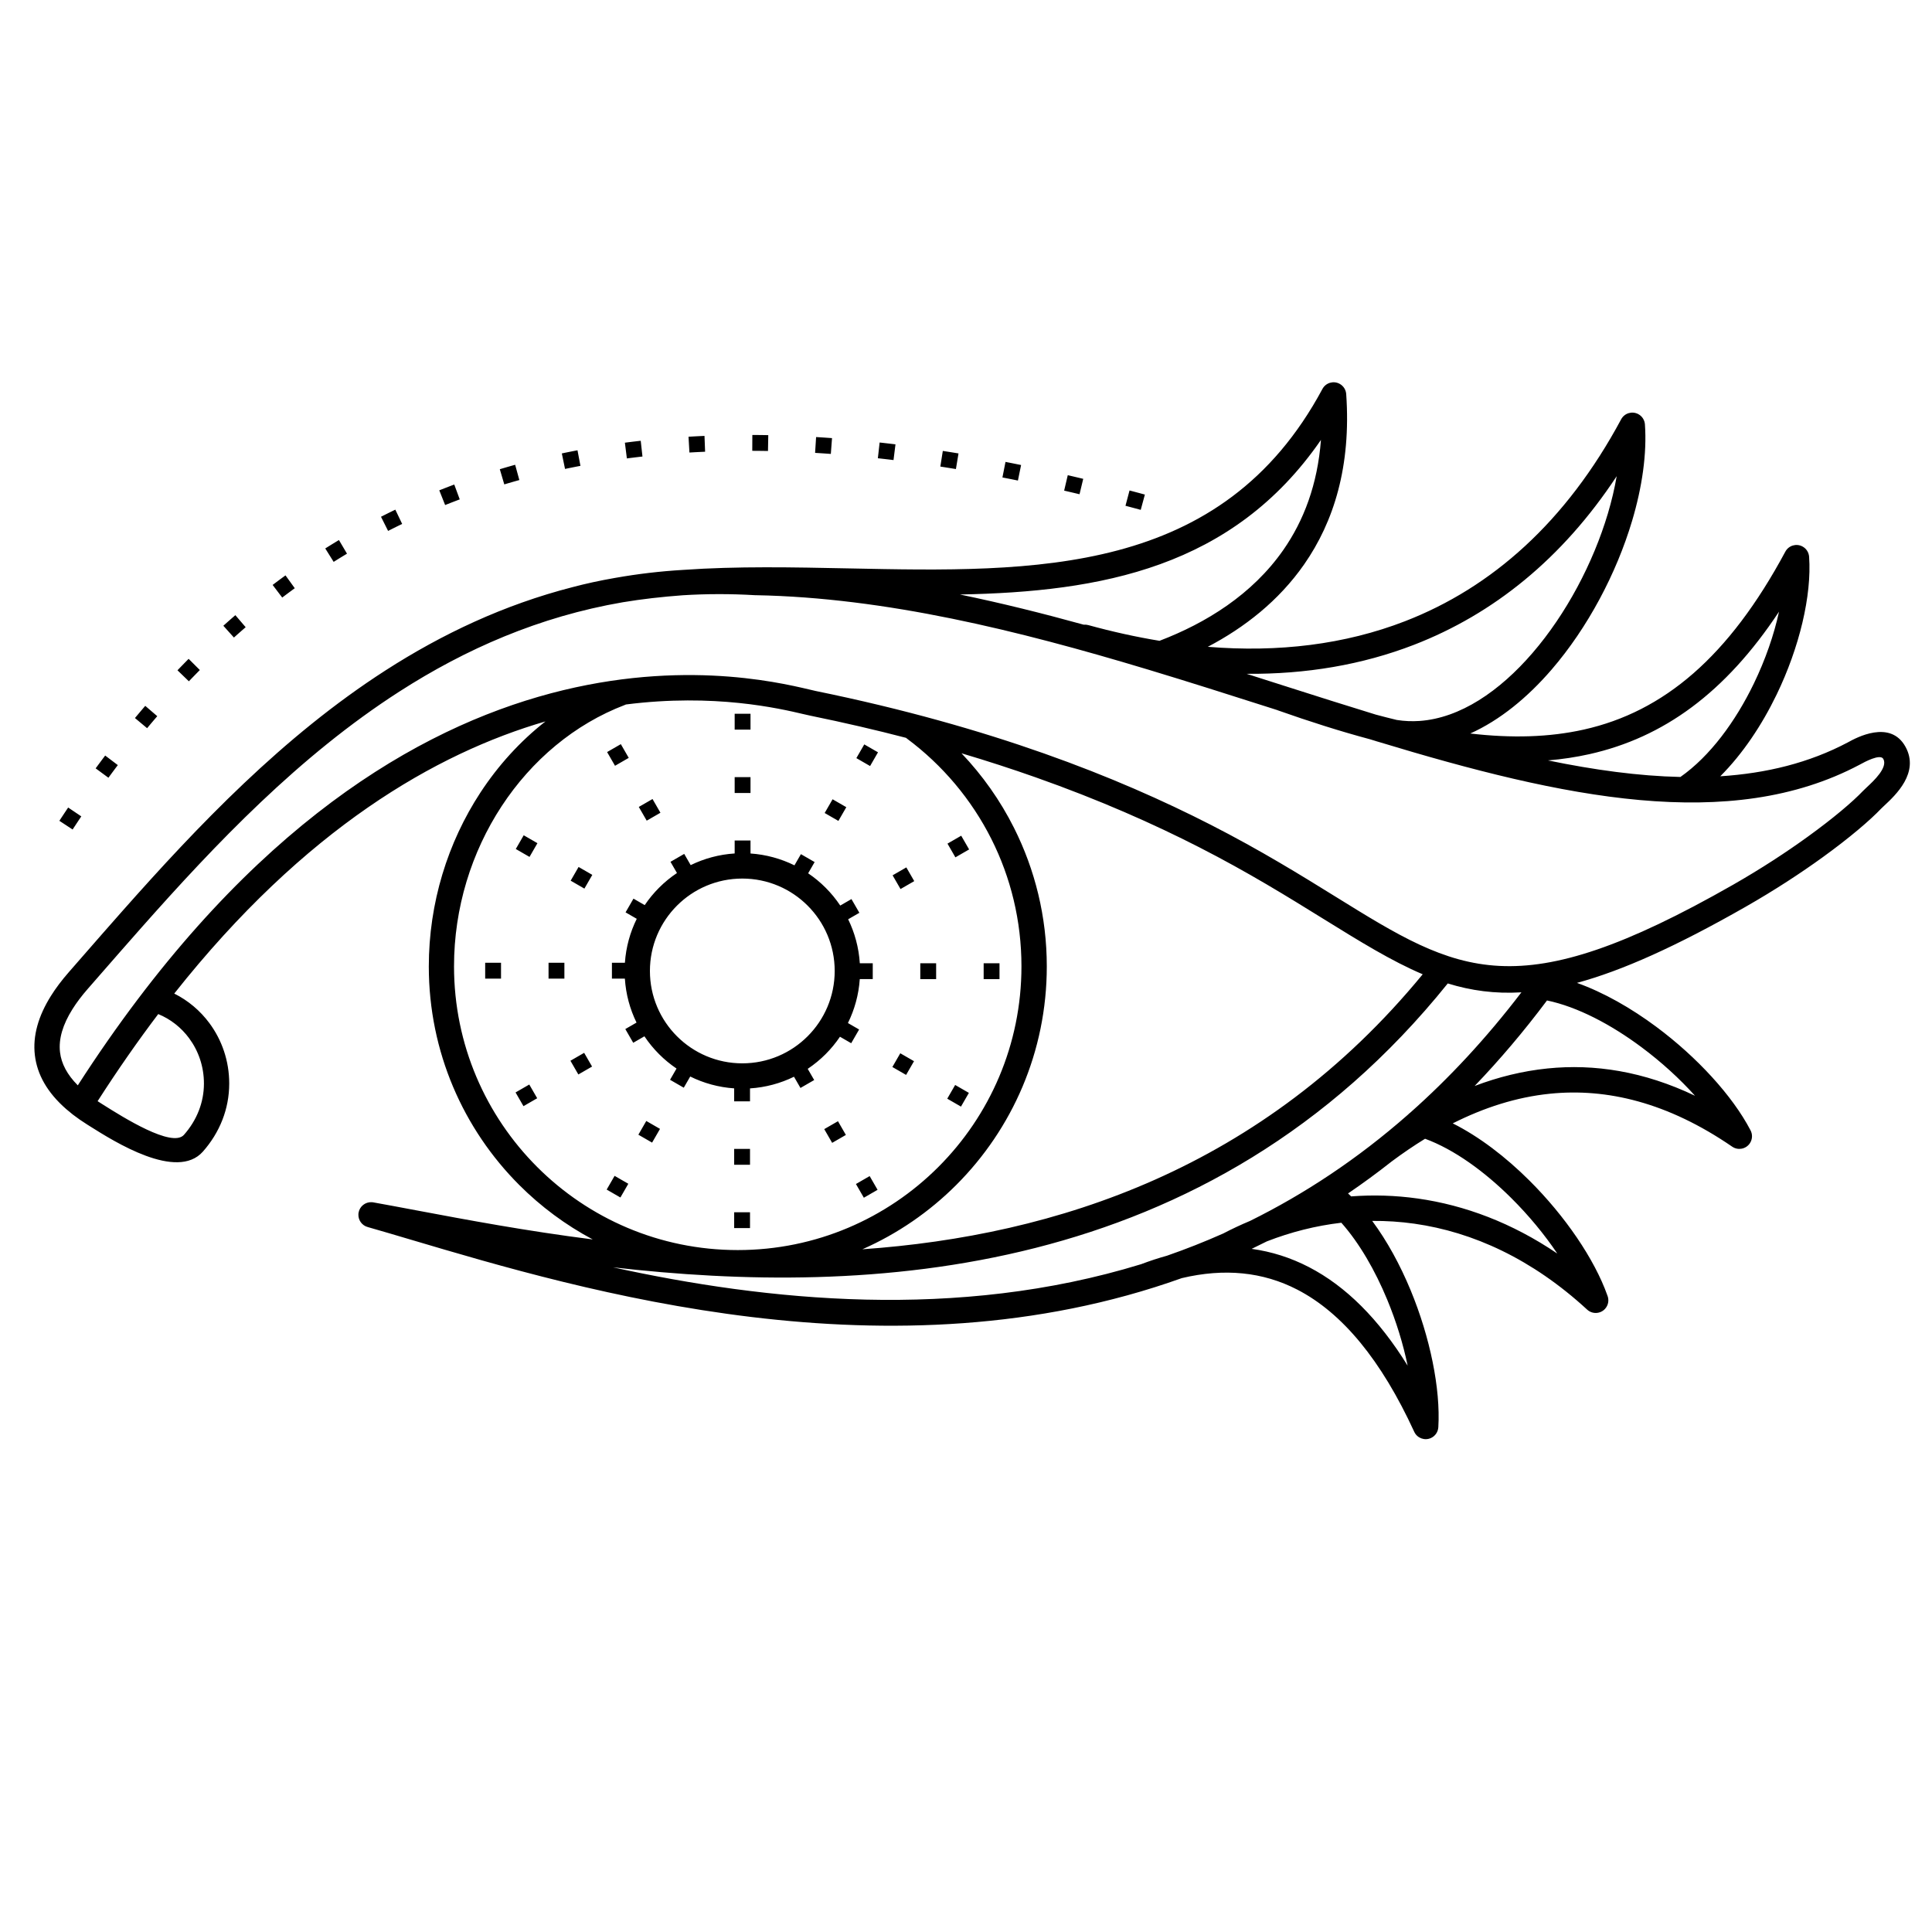 <?xml version="1.0" encoding="UTF-8"?>
<!-- Uploaded to: SVG Repo, www.svgrepo.com, Generator: SVG Repo Mixer Tools -->
<svg fill="#000000" width="800px" height="800px" version="1.1" viewBox="144 144 512 512" xmlns="http://www.w3.org/2000/svg">
 <path d="m190.16 407.3c3.688 1.832 6.891 4.539 9.344 7.856 3.297 4.449 5.25 10 5.242 16.02-0.004 3.398-0.645 6.609-1.793 9.566-1.211 3.121-2.988 5.957-5.18 8.441-6.898 7.812-23.438-2.613-29.977-6.738l-0.684-0.43c-1.336-0.84-2.578-1.699-3.719-2.578-0.078-0.055-0.152-0.113-0.223-0.176-0.57-0.445-1.113-0.895-1.637-1.352-5.004-4.371-7.695-9.16-8.297-14.301-0.594-5.082 0.906-10.336 4.281-15.715 1.281-2.043 2.848-4.117 4.68-6.215l3.297-3.777c3.512-4.023 7.09-8.125 10.918-12.445 20.109-22.703 42.621-46.352 69.789-63.816 14.988-9.633 31.363-17.379 49.496-22.035 3.609-0.957 7.285-1.75 11.016-2.402 0.062-0.012 0.129-0.023 0.191-0.035 0.121-0.02 0.242-0.043 0.363-0.062 5.754-1.012 11.676-1.719 17.781-2.078 14.293-1.008 29.113-0.699 43.934-0.395 49.422 1.023 98.848 2.047 125.48-47.562 0.875-1.629 2.91-2.242 4.539-1.363 1.055 0.566 1.684 1.617 1.758 2.731 1.336 19.145-3.301 33.852-11.125 45.098-6.766 9.727-15.883 16.797-25.555 21.875 18.703 1.527 36.312-0.605 52.262-6.781 23.043-8.926 42.711-26.371 57.285-53.52 0.875-1.629 2.91-2.242 4.539-1.363 1.055 0.566 1.684 1.617 1.758 2.731 0.539 7.727-0.723 16.582-3.41 25.582-4.148 13.898-11.734 28.266-21.324 39.387-6.394 7.414-13.711 13.41-21.555 16.938 10.922 1.27 20.922 1.016 30.121-1.047 21.164-4.746 38.402-19.258 53.379-47.152 0.875-1.629 2.91-2.242 4.539-1.363 1.055 0.566 1.684 1.617 1.758 2.731 0.719 10.289-2.566 24.023-8.617 36.535-3.906 8.074-8.988 15.695-14.926 21.633 12.227-0.785 23.562-3.551 33.809-8.984 0.098-0.051 0.016-0.008 0.137-0.074 1.98-1.09 11.113-6.102 15.145 1.25 3.762 6.856-2.641 12.809-5.676 15.633-0.34 0.316-0.621 0.578-0.746 0.711-2.973 3.125-8.406 7.773-15.535 12.926-5.773 4.176-12.727 8.734-20.469 13.152-18.375 10.484-32.672 16.891-44.645 20.137 7.102 2.539 14.375 6.691 21.062 11.668 10.773 8.016 20.148 18.258 24.891 27.32 0.609 1.078 0.598 2.449-0.148 3.543-1.043 1.527-3.129 1.922-4.656 0.879-17.129-11.758-33.266-15.562-48.285-14.039-8.953 0.906-17.559 3.711-25.781 7.859 7.031 3.523 14.031 8.902 20.258 15.094 9.504 9.445 17.312 20.887 20.727 30.52 0.48 1.168 0.277 2.559-0.633 3.547-1.254 1.363-3.375 1.449-4.734 0.195-14.559-13.406-30.281-20.574-45.773-22.77-3.75-0.531-7.484-0.77-11.191-0.738 3.981 5.359 7.426 11.711 10.18 18.363 5.156 12.453 7.953 26.109 7.344 36.324h-0.004c-0.07 1.195-0.785 2.316-1.949 2.848-1.68 0.77-3.668 0.027-4.434-1.652-8.711-18.957-19.035-31.488-30.965-37.66-9.141-4.731-19.352-5.738-30.633-3.062-76.996 27.562-158.68 3.348-204.25-10.172-3.883-1.152-7.481-2.219-11.473-3.359-1.531-0.406-2.566-1.836-2.484-3.406v-0.004c0-0.027 0.004-0.051 0.004-0.078 0.004-0.027 0.004-0.055 0.008-0.082v-0.008c0.008-0.078 0.02-0.16 0.031-0.238 0.293-1.688 1.805-2.859 3.473-2.773h0.004c0.027 0 0.051 0.004 0.078 0.004 0.027 0.004 0.055 0.004 0.082 0.008h0.008c0.078 0.008 0.16 0.02 0.238 0.031 3.07 0.543 7.305 1.34 11.875 2.199 12.895 2.426 28.676 5.387 46.297 7.629-7.191-3.832-13.746-8.703-19.461-14.418-14.812-14.812-23.977-35.289-23.98-57.914-0.004-16.855 5.023-32.891 13.684-46.109 4.734-7.223 10.551-13.609 17.23-18.844-28.949 8.414-63.723 28.348-98.391 72.145zm166.09-36.941 3.637 2.098-1.719 2.977c1.66 1.121 3.207 2.398 4.621 3.812 1.445 1.445 2.75 3.031 3.887 4.734l2.969-1.715 2.098 3.637-2.973 1.715c1.738 3.559 2.824 7.496 3.09 11.656h3.43v4.199h-3.438c-0.285 4.156-1.387 8.094-3.141 11.645l2.965 1.711-2.098 3.637-2.977-1.719c-1.121 1.66-2.398 3.207-3.812 4.621-1.445 1.445-3.031 2.746-4.734 3.887l1.715 2.969-3.637 2.098-1.715-2.973c-3.559 1.738-7.496 2.824-11.656 3.09v3.43h-4.199v-3.438c-4.156-0.285-8.094-1.387-11.645-3.141l-1.711 2.965-3.637-2.098 1.719-2.977c-1.66-1.121-3.207-2.398-4.621-3.812-1.445-1.445-2.75-3.031-3.887-4.734l-2.969 1.715-2.098-3.637 2.973-1.715c-1.742-3.559-2.824-7.496-3.09-11.656h-3.43v-4.199h3.438c0.285-4.156 1.387-8.094 3.141-11.645l-2.965-1.711 2.098-3.637 2.977 1.719c1.121-1.66 2.398-3.207 3.812-4.621 1.445-1.445 3.031-2.746 4.734-3.887l-1.715-2.969 3.637-2.098 1.715 2.973c3.559-1.738 7.496-2.824 11.656-3.09v-3.43h4.199v3.438c4.156 0.285 8.094 1.387 11.645 3.141zm16.793-29.086 3.637 2.098-2.098 3.637-3.637-2.098zm-8.398 14.543 3.637 2.098-2.098 3.637-3.637-2.098zm34.086 9.656 2.098 3.637-3.637 2.098-2.098-3.637zm-14.543 8.398 2.098 3.637-3.637 2.098-2.098-3.637zm24.691 25.406v4.199h-4.199v-4.199zm-16.793 0v4.199h-4.199v-4.199zm8.68 34.348-2.098 3.637-3.637-2.098 2.098-3.637zm-14.543-8.398-2.098 3.637-3.637-2.098 2.098-3.637zm-9.656 34.086-3.637 2.098-2.098-3.637 3.637-2.098zm-8.398-14.543-3.637 2.098-2.098-3.637 3.637-2.098zm-25.406 24.691h-4.199v-4.199h4.199zm0-16.793h-4.199v-4.199h4.199zm-34.348 8.68-3.637-2.098 2.098-3.637 3.637 2.098zm8.398-14.543-3.637-2.098 2.098-3.637 3.637 2.098zm-34.086-9.66-2.098-3.637 3.637-2.098 2.098 3.637zm14.543-8.398-2.098-3.637 3.637-2.098 2.098 3.637zm-24.691-25.406v-4.199h4.199v4.199zm16.793 0v-4.199h4.199v4.199zm-8.68-34.348 2.098-3.637 3.637 2.098-2.098 3.637zm14.543 8.398 2.098-3.637 3.637 2.098-2.098 3.637zm9.656-34.086 3.637-2.098 2.098 3.637-3.637 2.098zm8.398 14.543 3.637-2.098 2.098 3.637-3.637 2.098zm25.406-24.691h4.199v4.199h-4.199zm0 16.793h4.199v4.199h-4.199zm103.57-71.91 0.867 0.227 1.586 0.422 1.59 0.43 1.098-4.051-1.602-0.434-1.598-0.426-0.867-0.227zm-279.02 85.789 0.488-0.746 0.75-1.137 0.754-1.133 0.309-0.461-3.481-2.348-0.32 0.477-0.762 1.145-0.762 1.152-0.488 0.746 3.508 2.305zm9.488-13.719 0.176-0.238 0.781-1.059 0.781-1.051 0.754-1-3.348-2.531-0.766 1.016-0.793 1.066-0.793 1.074-0.176 0.238 3.383 2.488zm10.254-13.133 0.266-0.32 0.812-0.969 0.816-0.961 0.797-0.93-3.184-2.738-0.809 0.945-0.828 0.98-0.828 0.984-0.266 0.32 3.223 2.691zm11.066-12.426 0.828-0.859 0.852-0.875 0.852-0.871 0.375-0.379-2.973-2.965-0.391 0.395-0.867 0.887-0.867 0.891-0.828 0.859zm11.938-11.594 0.156-0.141 0.887-0.789 0.891-0.785 0.891-0.777 0.289-0.25-2.731-3.188-0.309 0.266-0.91 0.793-0.906 0.801-0.902 0.805-0.156 0.141 2.805 3.125zm12.801-10.598 0.941-0.711 0.93-0.691 0.93-0.688 0.527-0.383-2.457-3.402-0.547 0.398-0.953 0.699-0.949 0.707-0.961 0.727zm13.637-9.457 0.57-0.359 0.969-0.602 0.973-0.594 1.02-0.617-2.137-3.613-1.066 0.645-0.996 0.609-0.992 0.617-0.57 0.359 2.227 3.559zm14.422-8.203 1.012-0.512 1.016-0.508 1.02-0.5 0.68-0.328-1.812-3.785-0.703 0.34-1.043 0.512-1.039 0.52-1.012 0.512 1.883 3.754zm15.121-6.859 0.402-0.16 1.062-0.418 1.062-0.41 1.066-0.406 0.273-0.102-1.453-3.938-0.301 0.113-1.09 0.414-1.09 0.422-1.086 0.426-0.402 0.16 1.551 3.902zm15.668-5.469 0.988-0.293 1.109-0.324 1.113-0.316 0.785-0.219-1.113-4.047-0.809 0.227-1.137 0.324-1.133 0.332-0.988 0.293 1.188 4.027zm16.102-4.098 0.742-0.156 1.16-0.234 1.164-0.23 1.016-0.195-0.781-4.125-1.039 0.199-1.188 0.234-1.184 0.242-0.742 0.156 0.852 4.113zm16.391-2.785 0.898-0.117 1.207-0.148 1.211-0.145 0.812-0.094-0.461-4.172-0.836 0.094-1.234 0.145-1.23 0.152-0.898 0.117 0.527 4.164zm16.574-1.562 0.324-0.02 1.258-0.07 1.262-0.062 1.309-0.059-0.16-4.195-1.352 0.062-1.281 0.066-1.277 0.07-0.324 0.02 0.242 4.191zm16.652-0.453h0.301l1.305 0.008 1.309 0.016 1.25 0.02 0.078-4.199-1.27-0.02-1.328-0.016-1.324-0.008h-0.301zm16.66 0.543 0.918 0.055 1.355 0.09 1.359 0.094 0.527 0.039 0.316-4.188-0.547-0.039-1.379-0.098-1.375-0.09-0.918-0.055-0.266 4.191zm16.629 1.426 0.824 0.09 1.402 0.16 1.406 0.168 0.512 0.062 0.52-4.168-0.527-0.062-1.426-0.168-1.422-0.164-0.824-0.09-0.469 4.172zm16.551 2.203 1.383 0.215 1.453 0.234 1.293 0.211 0.688-4.141-1.309-0.215-1.469-0.234-1.383-0.215-0.656 4.148zm16.461 2.887 1.125 0.219 1.496 0.297 1.48 0.301 0.84-4.113-1.496-0.305-1.512-0.301-1.125-0.219-0.812 4.117zm16.352 3.488 1.477 0.344 1.543 0.363 1.055 0.25 0.98-4.082-1.066-0.254-1.555-0.367-1.477-0.344zm-67.98 109.98c-4.43-4.43-10.551-7.172-17.312-7.172s-12.883 2.738-17.312 7.172c-4.43 4.43-7.172 10.551-7.172 17.312s2.742 12.883 7.172 17.312 10.551 7.172 17.312 7.172 12.883-2.738 17.312-7.172c4.43-4.43 7.172-10.551 7.172-17.312s-2.738-12.883-7.172-17.312zm14.512 91.074c51.324-3.613 106.18-21.375 148.49-72.879-8.285-3.512-16.645-8.691-26.496-14.793-9.168-5.68-19.684-12.195-32.711-18.855-12.09-6.18-26.375-12.547-43.398-18.555-6.18-2.18-12.711-4.312-19.621-6.363 5.555 5.832 10.262 12.484 13.914 19.758 5.559 11.062 8.691 23.535 8.691 36.723 0 22.617-9.168 43.09-23.988 57.91-7.121 7.121-15.547 12.934-24.887 17.055zm11.566-135.54c-7.965-2.074-16.383-4.035-25.281-5.856-0.73-0.148-1.258-0.273-1.918-0.43-6.387-1.5-23.594-5.535-47.023-2.555-0.082 0.039-0.168 0.074-0.254 0.109-13.379 5.098-24.715 14.676-32.703 26.863-7.981 12.176-12.613 26.934-12.609 42.434 0.004 20.754 8.426 39.551 22.039 53.164 13.605 13.605 32.395 22.02 53.156 22.02s39.555-8.414 53.16-22.02 22.02-32.402 22.02-53.16c0-12.148-2.867-23.605-7.957-33.73-5.289-10.523-12.984-19.637-22.367-26.621-0.094-0.07-0.18-0.141-0.262-0.215zm169.86 69.602c-6.191 8.27-12.598 15.801-19.176 22.66 6.231-2.359 12.676-3.969 19.324-4.644 12.422-1.262 25.477 0.75 39.078 7.238-4.07-4.531-8.953-8.984-14.215-12.898-8.07-6.004-16.945-10.684-25.016-12.359zm-32.309 36.645c-3 1.844-5.945 3.852-8.828 6-3.824 3.016-7.688 5.844-11.586 8.496 0.273 0.254 0.543 0.516 0.816 0.781 5.824-0.441 11.746-0.273 17.691 0.57 12.422 1.758 24.941 6.438 36.941 14.574-3.375-5.031-7.551-10.09-12.168-14.68-7.09-7.047-15.16-12.914-22.867-15.738zm-53.527 25.125c2.332-1.219 4.715-2.336 7.137-3.348 14.387-7.117 28.445-16.363 41.883-28.184 0.168-0.188 0.359-0.355 0.562-0.496 10.234-9.066 20.102-19.629 29.473-31.898-7.051 0.422-13.367-0.461-19.516-2.356-63.43 78.891-154.18 82.934-221.22 75.227 40.785 8.926 91.078 14.172 139.95-0.824 2.32-0.879 4.602-1.629 6.856-2.25 4.984-1.73 9.945-3.684 14.875-5.875zm31.332-2.867c-6.777 0.789-13.395 2.473-19.73 4.938-1.34 0.68-2.684 1.34-4.031 1.984 5.289 0.727 10.348 2.336 15.176 4.836 9.781 5.062 18.504 13.758 26.16 26.117-1.184-5.719-3.023-11.719-5.41-17.477-3.203-7.738-7.359-14.977-12.164-20.398zm54.766-122.52c12.25 2.527 23.992 4.141 35.094 4.387 7.859-5.512 14.602-14.715 19.457-24.75 3.047-6.297 5.336-12.883 6.676-19.059-14.262 21.559-30.648 33.363-50.23 37.758-3.566 0.801-7.231 1.348-11 1.664zm-71.629-13.293c-0.043-0.016-0.082-0.031-0.125-0.047l-1.984-0.633c-10.594-3.379-21.348-6.812-32.207-10.086-0.137-0.031-0.273-0.074-0.406-0.121-34.074-10.258-69.164-18.945-103.48-19.602-0.102 0.004-0.207 0.004-0.309-0.004-6.59-0.391-12.973-0.367-19.164 0.02-5.402 0.398-10.715 0.992-15.898 1.855-22.125 3.805-41.648 12.387-59.203 23.672-26.512 17.043-48.625 40.281-68.398 62.609-3.598 4.062-7.277 8.277-10.891 12.418l-3.297 3.777c-1.594 1.82-2.945 3.613-4.051 5.375-2.547 4.059-3.695 7.871-3.285 11.387 0.352 3.016 1.887 5.949 4.711 8.781 84.141-130.62 176.61-108.95 193.82-104.91 0.863 0.203 1.559 0.367 1.734 0.402 23.262 4.758 43.246 10.461 60.492 16.547 17.25 6.086 31.82 12.586 44.211 18.922 13.305 6.801 23.922 13.379 33.184 19.117 32.645 20.227 47.73 29.574 105.19-3.215 7.453-4.254 14.199-8.68 19.836-12.758 6.809-4.922 11.906-9.262 14.617-12.113 0.293-0.309 0.629-0.621 1.035-0.996 1.805-1.68 5.613-5.219 4.363-7.496-0.809-1.473-5.106 0.891-6.039 1.402-0.035 0.02-0.047 0.027-0.242 0.129-34.305 18.184-78.539 8.801-127.42-6.031-0.215-0.059-0.434-0.121-0.648-0.188-0.086-0.027-0.172-0.055-0.258-0.086-0.492-0.148-0.98-0.301-1.473-0.449-7.762-2.078-15.891-4.656-24.418-7.668zm1.902-6.422c0.109 0.027 0.219 0.059 0.328 0.098l0.223 0.078c7.949 2.535 15.801 5.031 23.535 7.398 1.875 0.504 3.727 0.977 5.555 1.418 2.027 0.324 4.047 0.402 6.047 0.266 10.777-0.754 21.207-7.887 29.938-18.012 8.961-10.391 16.062-23.859 19.961-36.918 1.004-3.367 1.793-6.695 2.344-9.93-14.465 21.922-32.738 36.551-53.676 44.664-13.785 5.34-28.695 7.832-44.402 7.703 2.731 0.867 5.449 1.734 8.16 2.602l1.992 0.637zm-53.281-16.25c0.391-0.035 0.793-0.004 1.191 0.105 6.379 1.754 12.672 3.144 18.867 4.164 12.238-4.672 24.566-12.223 32.844-24.125 5.352-7.695 9.035-17.258 9.938-29.113-23.359 33.883-58.32 40.266-95.68 40.965 10.992 2.269 21.957 5.004 32.84 8.008zm-237.11 109.58c-2.098-2.832-4.922-5.062-8.18-6.394-5.371 7.086-10.734 14.777-16.066 23.082 0.262 0.172 0.531 0.344 0.801 0.516l0.684 0.43c5.18 3.266 18.266 11.52 21.398 7.973 1.676-1.895 3.027-4.055 3.945-6.418 0.863-2.223 1.344-4.621 1.348-7.152 0.008-4.527-1.457-8.695-3.93-12.031z"/>
</svg>